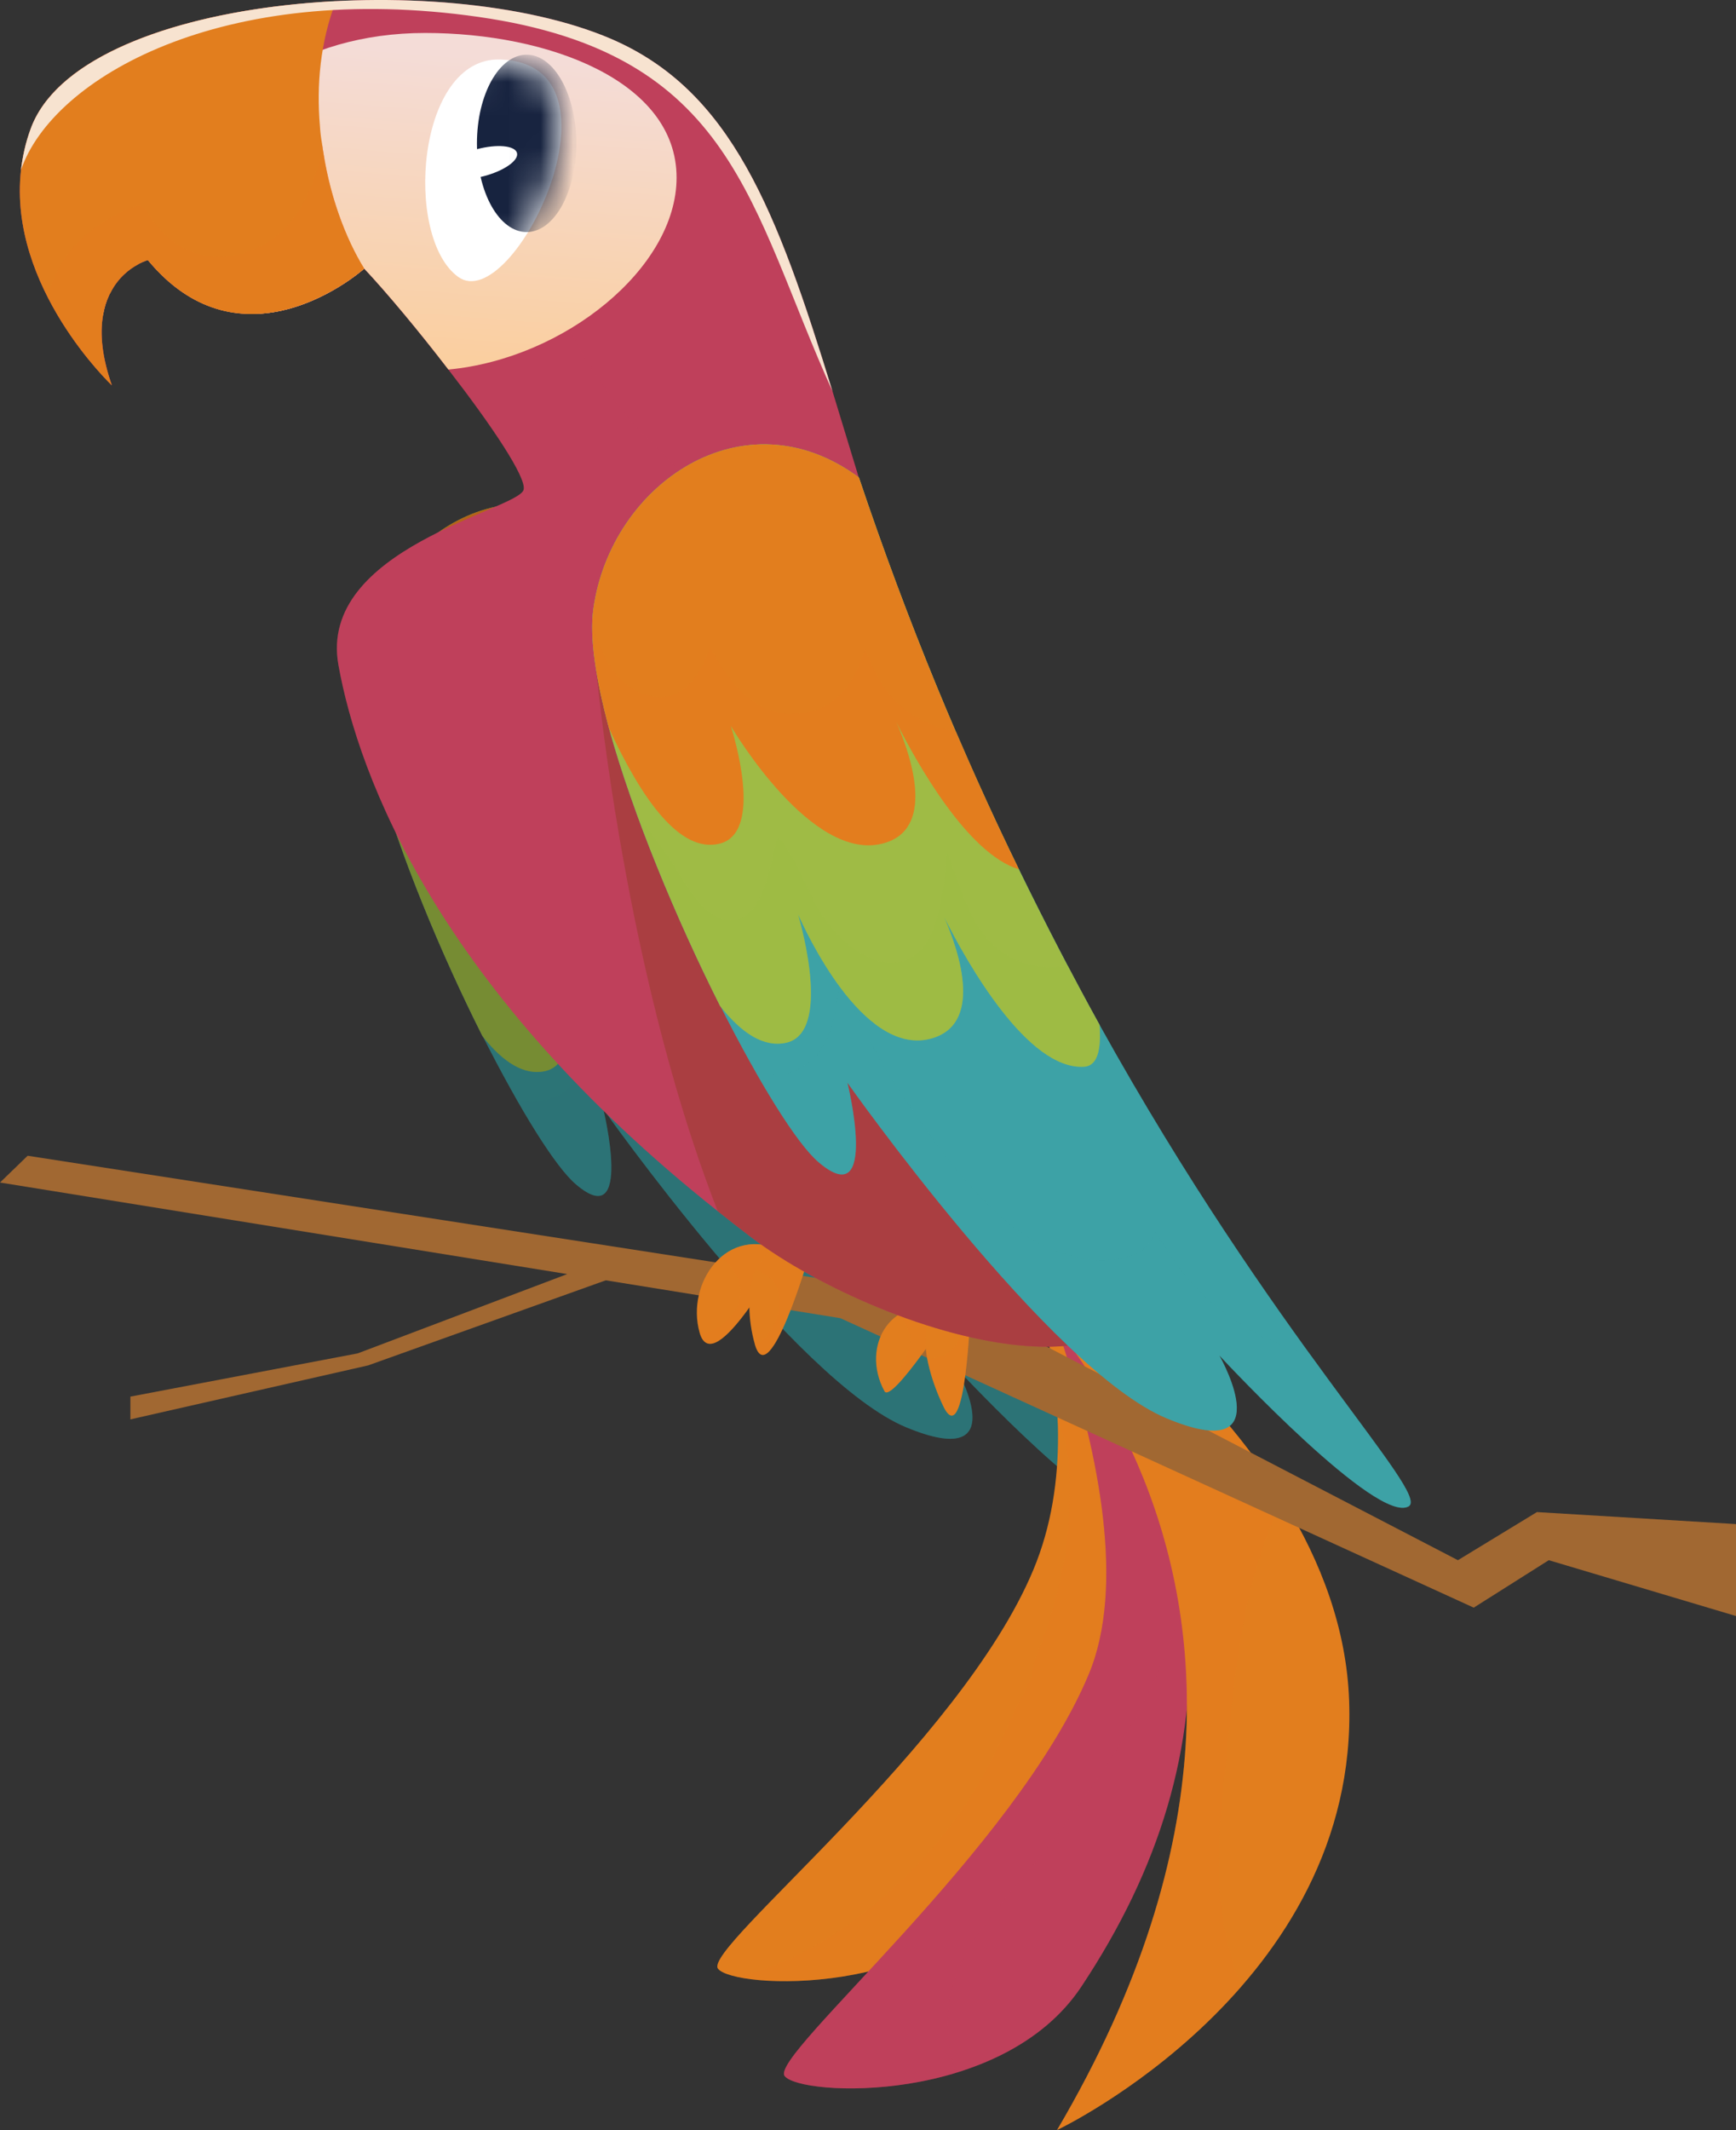 <svg width="53" height="65" viewBox="0 0 53 65" fill="none" xmlns="http://www.w3.org/2000/svg">
<rect x="0" y="0" width="53" height="65" fill="#333333" stroke="none"/>
<path d="M34.664 46.098C33.76 46.625 29.443 42.01 29.184 41.733C29.294 41.929 30.928 44.911 27.662 43.554C24.285 42.153 18.418 33.843 18.418 33.843C18.418 33.843 19.35 37.646 17.588 36.146C16.951 35.61 15.863 33.843 14.746 31.638C14.746 31.63 14.737 31.62 14.728 31.612C13.474 29.122 12.2 26.069 11.518 23.588C11.139 22.177 10.946 20.954 11.066 20.124C11.573 16.518 15.42 13.867 18.75 16.331C20.18 20.588 21.767 24.364 23.381 27.667C24.166 29.273 24.95 30.782 25.716 32.165C30.78 41.287 35.301 45.723 34.664 46.098Z" fill="#2C7476"/>
<path opacity="0.3" d="M31.038 41.45C29.929 41.011 28.961 40.343 28.216 39.43C27.885 39.024 27.6 38.587 27.329 38.141C27.241 38.43 27.057 38.676 26.684 38.821C25.467 39.295 23.957 38.634 23.045 37.864C21.759 36.778 20.758 35.331 19.846 33.95C19.409 33.29 19.049 32.619 18.711 31.908C18.547 31.565 18.384 31.215 18.191 30.883C18.086 31.959 17.872 33.171 16.824 33.516C16.441 33.642 16.088 33.634 15.766 33.538C16.494 34.815 17.149 35.776 17.587 36.145C19.35 37.644 18.418 33.842 18.418 33.842C18.418 33.842 24.286 42.152 27.662 43.553C30.928 44.91 29.294 41.929 29.184 41.732C29.442 42.009 33.76 46.623 34.664 46.097C35.014 45.892 33.805 44.455 31.812 41.701C31.552 41.63 31.293 41.551 31.038 41.45Z" fill="#2C7476"/>
<path d="M25.263 33.378C23.64 33.476 21.896 30.397 21.223 29.058C21.675 30.102 22.357 32.191 20.799 32.575C18.843 33.048 17.2 29.433 16.988 28.969C17.117 29.415 17.929 32.379 16.656 32.682C16.001 32.834 15.355 32.406 14.746 31.638C14.746 31.63 14.736 31.62 14.727 31.612C13.473 29.122 12.199 26.069 11.517 23.588C11.139 22.177 10.945 20.954 11.065 20.124C11.572 16.518 15.419 13.867 18.749 16.331C20.179 20.588 21.767 24.364 23.381 27.667C24.165 29.273 24.949 30.782 25.715 32.165C25.77 32.896 25.65 33.36 25.263 33.378Z" fill="#778C33"/>
<path opacity="0.4" d="M24.802 30.459C24.291 30.544 23.764 30.504 23.259 30.265C21.998 29.67 21.776 28.319 21.296 27.146C21.245 27.886 21.161 28.627 20.932 29.315C20.706 29.995 20.16 30.524 19.374 30.326C18.507 30.106 17.887 29.375 17.485 28.643C17.149 28.031 16.899 27.275 16.419 26.73C16.258 27.12 16.195 27.631 16.088 27.954C15.932 28.424 15.698 29.091 15.097 29.141C14.277 29.209 13.686 27.972 13.331 27.444C13.027 26.991 12.642 26.52 12.308 26.027C12.991 27.909 13.861 29.894 14.727 31.612C14.737 31.621 14.746 31.63 14.746 31.639C15.355 32.406 16 32.834 16.656 32.683C17.929 32.379 17.117 29.416 16.988 28.969C17.201 29.433 18.843 33.048 20.799 32.575C22.358 32.191 21.675 30.103 21.223 29.058C21.896 30.397 23.64 33.477 25.263 33.379C25.651 33.361 25.771 32.897 25.716 32.165C25.414 31.62 25.107 31.041 24.802 30.459Z" fill="#778C33"/>
<path d="M19.838 23.417C20.29 24.461 20.973 26.551 19.414 26.925C17.384 27.425 15.17 23.73 15.041 23.515C15.105 23.739 16.018 26.613 14.709 26.925C13.556 27.201 12.448 25.604 11.517 23.587C11.139 22.177 10.945 20.954 11.065 20.124C11.572 16.518 15.419 13.867 18.749 16.331C20.179 20.588 21.767 24.364 23.381 27.666C21.905 27.22 20.438 24.614 19.838 23.417Z" fill="#B36418"/>
<path opacity="0.3" d="M21.441 23.669C20.694 23.483 20.008 23.115 19.555 22.499C19.283 22.128 19.089 21.709 18.925 21.276C18.675 22.088 18.265 22.837 17.435 23.074C15.941 23.501 15.058 22.386 14.437 21.226C14.136 22.128 13.565 22.938 12.548 22.602C11.7 22.322 11.258 21.428 11.047 20.495C11.014 21.302 11.189 22.366 11.517 23.587C12.448 25.604 13.556 27.202 14.709 26.925C16.019 26.613 15.105 23.739 15.041 23.515C15.17 23.73 17.384 27.425 19.414 26.925C20.973 26.55 20.29 24.461 19.838 23.417C20.438 24.614 21.904 27.22 23.381 27.666C22.77 26.417 22.167 25.078 21.572 23.694C21.528 23.684 21.485 23.679 21.441 23.669Z" fill="#B36418"/>
<path d="M30.343 35.903C30.343 35.903 33.781 42.558 31.547 47.907C29.314 53.256 21.46 59.445 21.918 60.074C22.375 60.703 28.599 61 30.98 57.347C35.433 50.518 35.949 41.506 31.547 36.392C27.146 31.279 30.343 35.903 30.343 35.903Z" fill="#E27E1E"/>
<path opacity="0.3" d="M31.548 36.393C27.146 31.279 30.344 35.903 30.344 35.903C30.344 35.903 32.153 39.422 32.287 43.398C32.715 44.207 32.672 45.337 32.64 46.16C32.583 47.625 32.219 49.018 31.7 50.393C31.652 50.52 31.601 50.646 31.552 50.773C31.552 50.803 31.554 50.833 31.548 50.863C31.454 51.327 31.256 51.733 31.009 52.112C30.554 53.182 30.042 54.229 29.382 55.199C28.477 56.526 27.341 57.672 26.029 58.626C24.979 59.389 23.786 60.05 22.494 60.319C24.169 60.7 28.959 60.451 30.983 57.346C35.434 50.518 35.95 41.507 31.548 36.393Z" fill="#E27E1E"/>
<path d="M29.992 34.999C29.992 34.999 35.474 45.743 33.24 51.092C31.007 56.441 23.496 62.72 23.953 63.349C24.411 63.979 30.604 64.257 33.016 60.622C37.813 53.393 37.386 46.079 31.859 36.386C28.536 30.56 29.992 34.999 29.992 34.999Z" fill="url(#paint0_linear_105_2935)"/>
<path opacity="0.3" d="M28.999 60.982C29.283 59.382 30.538 58.161 31.533 56.932C32.651 55.551 33.723 54.045 34.615 52.518C35.313 51.324 35.738 50.031 36.249 48.765C35.926 45.007 34.469 40.964 31.859 36.387C28.536 30.56 29.992 34.999 29.992 34.999C29.992 34.999 35.474 45.743 33.24 51.092C31.007 56.441 23.496 62.72 23.953 63.349C24.238 63.741 26.744 63.995 29.178 63.257C28.954 62.523 28.861 61.76 28.999 60.982Z" fill="url(#paint1_linear_105_2935)"/>
<path d="M29.394 37.525C29.394 37.525 42.641 47.392 32.272 65C32.272 65 41.5 60.632 41.189 51.896C40.878 43.16 29.394 36.715 29.394 36.715V37.525Z" fill="#E27E1E"/>
<path opacity="0.3" d="M37.424 59.035C37.053 57.281 37.243 55.553 37.425 53.789C37.702 51.102 37.928 48.22 39.163 45.759C35.788 40.306 29.394 36.715 29.394 36.715V37.525C29.394 37.525 42.641 47.392 32.271 65C32.271 65 35.347 63.54 37.889 60.627C37.704 60.104 37.539 59.576 37.424 59.035Z" fill="#E27E1E"/>
<path d="M46.922 46.143L44.51 47.611L29.196 39.661L0.844 35.269L0 36.086L17.318 38.88L10.92 41.3L3.981 42.619V43.314L11.238 41.667L18.495 39.07L18.32 39.042L25.658 40.226L44.993 49.059L47.284 47.611L53 49.315V46.509L46.922 46.143Z" fill="#A16832"/>
<path d="M23.934 38.193C22.187 37.317 20.929 39.166 21.36 40.669C21.79 42.172 23.934 38.193 23.934 38.193Z" fill="#E27E1E"/>
<path opacity="0.3" d="M23.934 38.192C23.165 37.806 22.49 37.95 22.012 38.359C23.445 39.576 21.899 40.754 21.36 40.669C21.79 42.172 23.934 38.192 23.934 38.192Z" fill="#E27E1E"/>
<path d="M24.701 38.314C22.954 37.438 22.615 39.521 23.046 41.024C23.476 42.526 24.701 38.314 24.701 38.314Z" fill="#E27E1E"/>
<path opacity="0.3" d="M24.701 38.314C23.832 37.878 23.311 38.175 23.06 38.77C24.263 39.073 23.789 40.719 23.046 41.024C23.476 42.526 24.701 38.314 24.701 38.314Z" fill="#E27E1E"/>
<path d="M29.076 39.979C27.203 39.395 26.253 41.072 27.002 42.453C27.217 42.85 29.076 39.979 29.076 39.979Z" fill="#E27E1E"/>
<path opacity="0.3" d="M29.076 39.978C28.378 39.761 27.809 39.857 27.408 40.134C28.421 41.007 27.089 42.217 27.002 42.452C27.217 42.85 29.076 39.978 29.076 39.978Z" fill="#E27E1E"/>
<path d="M29.627 39.972C27.755 39.388 28.119 41.504 28.801 42.916C29.483 44.33 29.627 39.972 29.627 39.972Z" fill="#E27E1E"/>
<path opacity="0.3" d="M29.468 39.934C29.465 40.008 29.464 40.081 29.456 40.154C29.425 40.434 29.373 40.709 29.23 40.959C29.06 41.257 28.744 41.459 28.386 41.454C28.355 41.454 28.332 41.432 28.303 41.426C28.391 41.919 28.578 42.454 28.8 42.916C29.482 44.329 29.626 39.972 29.626 39.972C29.57 39.954 29.521 39.947 29.468 39.934Z" fill="#E27E1E"/>
<path d="M22.962 37.778C22.603 37.505 22.252 37.232 21.912 36.959C13.397 30.2 10.945 23.703 10.333 20.296C9.69 16.738 15.801 15.57 15.986 14.949C16.093 14.582 14.974 12.934 13.69 11.277C12.794 10.11 11.811 8.933 11.121 8.199C11.121 8.199 11.102 8.217 11.053 8.255C10.751 8.509 9.476 9.479 7.939 9.573C6.849 9.639 5.624 9.281 4.514 7.935C4.514 7.935 2.305 8.557 3.415 11.757C3.415 11.757 0.243 8.763 0.642 5.196V5.186C0.69 4.782 0.778 4.367 0.933 3.943C1.789 1.552 5.925 0.253 10.255 0.037C13.33 -0.124 16.502 0.262 18.652 1.185C22.34 2.767 23.722 6.439 25.415 11.936C26.515 15.513 27.751 19.854 29.823 24.909C31.233 28.345 33.034 32.111 35.447 36.178C37.101 44.085 26.971 40.79 22.962 37.778Z" fill="url(#paint2_linear_105_2935)"/>
<path opacity="0.3" d="M31.527 37.865C30.681 37.226 30.001 36.401 29.283 35.636C28.391 34.686 27.483 33.753 26.576 32.817C24.98 31.17 23.395 29.498 22.471 27.395C21.617 25.451 21.605 23.506 21.807 21.436C22.003 19.442 22.482 16.939 21.314 15.131C20.699 14.179 19.742 13.444 19.027 12.562C18.338 11.711 17.737 10.796 17.258 9.819C16.477 8.225 15.857 6.531 15.502 4.799C15.205 3.354 15.029 1.738 15.566 0.328C13.914 0.043 12.07 -0.058 10.254 0.037C5.924 0.253 1.789 1.553 0.932 3.943C0.777 4.367 0.689 4.781 0.641 5.186V5.196C0.242 8.764 3.414 11.757 3.414 11.757C2.305 8.557 4.514 7.935 4.514 7.935C5.623 9.281 6.849 9.639 7.939 9.573C9.476 9.48 10.751 8.509 11.052 8.255C11.101 8.217 11.12 8.199 11.12 8.199C11.811 8.933 12.793 10.11 13.689 11.277C14.974 12.934 16.093 14.582 15.985 14.949C15.8 15.57 9.69 16.738 10.332 20.296C10.945 23.704 13.397 30.2 21.911 36.959C22.251 37.232 22.602 37.505 22.962 37.778C26.312 40.295 33.933 43.006 35.381 39.214C33.995 39.051 32.625 38.694 31.527 37.865Z" fill="url(#paint3_linear_105_2935)"/>
<path d="M20.656 5.421C20.656 8.18 17.231 10.947 13.689 11.277C12.793 10.11 11.811 8.933 11.12 8.198C11.12 8.198 11.101 8.217 11.052 8.255C10.75 8.509 9.476 9.478 7.939 9.573C6.829 8.631 6.148 7.37 6.148 5.976C6.148 3.03 9.204 1.006 12.979 1.006C16.754 1.006 20.656 2.475 20.656 5.421Z" fill="url(#paint4_linear_105_2935)"/>
<path d="M3.142 9.639C3.132 9.441 3.2 9.235 3.327 9.027C3.238 9.207 3.18 9.404 3.142 9.639Z" fill="url(#paint5_linear_105_2935)"/>
<path d="M11.12 8.199C11.12 8.199 11.101 8.217 11.052 8.255C10.527 8.688 7.208 11.192 4.513 7.935C4.513 7.935 4.406 7.964 4.24 8.048C5.291 7.267 6.858 6.711 7.919 7.032C9.553 7.531 10.03 6.787 9.826 4.349C10.02 5.911 10.556 7.294 11.12 8.199Z" fill="url(#paint6_linear_105_2935)"/>
<path d="M11.12 8.199C11.12 8.199 11.101 8.217 11.052 8.255C10.527 8.688 7.208 11.192 4.513 7.935C4.513 7.935 4.406 7.964 4.241 8.048C4.231 8.058 4.231 8.058 4.221 8.067C3.968 8.199 3.608 8.462 3.375 8.933C3.355 8.962 3.335 8.999 3.326 9.028C3.238 9.207 3.18 9.404 3.141 9.64C3.141 9.64 3.141 9.64 3.141 9.649C3.053 10.176 3.102 10.864 3.413 11.758C3.413 11.758 0.241 8.764 0.64 5.196V5.187C0.689 4.783 0.776 4.368 0.932 3.944C1.788 1.553 5.923 0.254 10.254 0.038C9.777 1.29 9.66 2.598 9.767 3.841C9.777 4.011 9.796 4.18 9.826 4.349C10.02 5.911 10.556 7.294 11.12 8.199Z" fill="#E27E1E"/>
<path opacity="0.3" d="M9.866 4.569C9.677 5.141 9.515 5.723 9.223 6.256C8.635 7.332 7.361 8.087 6.089 7.753C5.485 7.594 5.017 7.209 4.663 6.723C4.495 6.492 4.46 6.248 4.149 6.298C3.839 6.348 3.524 6.551 3.262 6.708C2.324 7.27 1.669 8.068 1.462 9.072C2.288 10.688 3.413 11.758 3.413 11.758C3.102 10.863 3.054 10.176 3.141 9.649C3.141 9.64 3.141 9.64 3.141 9.64C3.18 9.404 3.238 9.206 3.326 9.027C3.335 8.999 3.355 8.962 3.375 8.933C3.608 8.462 3.968 8.198 4.221 8.067C4.231 8.057 4.231 8.057 4.241 8.048C4.406 7.963 4.513 7.935 4.513 7.935C7.208 11.192 10.526 8.688 11.052 8.255C11.101 8.217 11.12 8.198 11.12 8.198C10.584 7.339 10.082 6.038 9.866 4.569Z" fill="#E27E1E"/>
<path opacity="0.54" d="M22.962 37.778C22.603 37.505 22.252 37.232 21.912 36.959C18.886 29.211 18.117 19.59 18.117 19.59L29.822 24.91C31.233 28.346 33.033 32.112 35.447 36.179C37.1 44.086 26.971 40.79 22.962 37.778Z" fill="#993D2B"/>
<path d="M25.414 11.936C22.874 6.326 22.437 1.637 14.614 0.517C6.8 -0.604 1.604 2.371 0.641 5.186C0.69 4.781 0.777 4.367 0.932 3.943C2.401 -0.143 13.465 -1.037 18.652 1.184C22.339 2.767 23.721 6.438 25.414 11.936Z" fill="#F7E3D0"/>
<path d="M15.277 1.816C12.713 1.729 12.314 7.255 13.995 8.454C15.675 9.652 19.378 1.956 15.277 1.816Z" fill="white"/>
<mask id="mask0_105_2935" style="mask-type:luminance" maskUnits="userSpaceOnUse" x="12" y="1" width="6" height="8">
<path d="M15.277 1.816C12.713 1.729 12.314 7.255 13.995 8.454C15.675 9.652 19.378 1.956 15.277 1.816Z" fill="white"/>
</mask>
<g mask="url(#mask0_105_2935)">
<path d="M17.594 4.376C17.594 5.87 16.916 7.082 16.078 7.082C15.24 7.082 14.561 5.871 14.561 4.376C14.561 2.881 15.24 1.669 16.078 1.669C16.916 1.669 17.594 2.881 17.594 4.376Z" fill="#17233F"/>
</g>
<mask id="mask1_105_2935" style="mask-type:luminance" maskUnits="userSpaceOnUse" x="12" y="1" width="6" height="8">
<path d="M15.277 1.816C12.713 1.729 12.314 7.255 13.995 8.454C15.675 9.652 19.378 1.956 15.277 1.816Z" fill="white"/>
</mask>
<g mask="url(#mask1_105_2935)">
<path d="M15.783 4.665C15.847 4.891 15.402 5.207 14.787 5.372C14.172 5.536 13.622 5.487 13.557 5.261C13.493 5.036 13.938 4.719 14.553 4.555C15.168 4.39 15.719 4.44 15.783 4.665Z" fill="white"/>
</g>
<path d="M43.007 45.968C42.053 46.524 37.5 41.656 37.227 41.364C37.344 41.571 39.066 44.716 35.622 43.284C32.061 41.807 25.873 33.042 25.873 33.042C25.873 33.042 26.855 37.052 24.997 35.471C24.326 34.906 23.177 33.042 22 30.716C22 30.707 21.99 30.698 21.981 30.689C20.657 28.062 19.314 24.842 18.594 22.225C18.195 20.738 17.991 19.448 18.117 18.572C18.653 14.769 22.71 11.973 26.223 14.571C27.731 19.062 29.404 23.044 31.107 26.527C31.934 28.222 32.761 29.813 33.569 31.272C38.91 40.894 43.678 45.573 43.007 45.968Z" fill="#3DA2A6"/>
<path opacity="0.3" d="M39.182 41.067C38.012 40.604 36.991 39.899 36.207 38.937C35.857 38.508 35.557 38.047 35.271 37.577C35.179 37.882 34.985 38.141 34.591 38.294C33.307 38.794 31.715 38.098 30.752 37.284C29.395 36.139 28.34 34.612 27.377 33.157C26.917 32.461 26.537 31.753 26.18 31.003C26.008 30.641 25.835 30.272 25.631 29.921C25.52 31.056 25.296 32.334 24.19 32.698C23.786 32.831 23.414 32.824 23.074 32.722C23.843 34.069 24.533 35.083 24.995 35.471C26.854 37.053 25.871 33.043 25.871 33.043C25.871 33.043 32.059 41.807 35.62 43.285C39.065 44.716 37.343 41.572 37.226 41.365C37.498 41.657 42.052 46.523 43.006 45.969C43.374 45.752 42.1 44.236 39.997 41.332C39.724 41.256 39.451 41.173 39.182 41.067Z" fill="#3DA2A6"/>
<path d="M33.092 32.552C31.379 32.656 29.54 29.408 28.83 27.996C29.306 29.097 30.026 31.3 28.382 31.705C26.32 32.204 24.587 28.391 24.364 27.901C24.5 28.372 25.356 31.498 24.014 31.818C23.322 31.977 22.642 31.526 21.999 30.716C21.999 30.707 21.989 30.698 21.98 30.689C20.657 28.062 19.314 24.842 18.593 22.225C18.195 20.738 17.99 19.448 18.117 18.572C18.652 14.769 22.71 11.973 26.222 14.571C27.73 19.062 29.403 23.044 31.106 26.527C31.934 28.222 32.76 29.813 33.568 31.272C33.627 32.044 33.5 32.534 33.092 32.552Z" fill="#9FBB45"/>
<path opacity="0.4" d="M32.605 29.473C32.066 29.563 31.51 29.52 30.978 29.269C29.648 28.641 29.414 27.216 28.907 25.979C28.854 26.76 28.765 27.541 28.523 28.267C28.285 28.985 27.709 29.543 26.88 29.333C25.965 29.101 25.311 28.33 24.887 27.558C24.532 26.913 24.268 26.115 23.762 25.54C23.592 25.951 23.526 26.49 23.413 26.831C23.249 27.327 23.003 28.03 22.368 28.083C21.503 28.154 20.88 26.849 20.506 26.292C20.184 25.815 19.779 25.318 19.427 24.798C20.148 26.783 21.066 28.876 21.979 30.689C21.989 30.698 21.998 30.707 21.998 30.717C22.641 31.527 23.321 31.978 24.013 31.818C25.355 31.498 24.499 28.373 24.363 27.901C24.586 28.391 26.319 32.204 28.381 31.705C30.026 31.3 29.305 29.097 28.829 27.996C29.539 29.408 31.378 32.656 33.091 32.553C33.499 32.534 33.626 32.044 33.568 31.272C33.25 30.698 32.927 30.087 32.605 29.473Z" fill="#9FBB45"/>
<path d="M27.37 22.046C27.847 23.148 28.567 25.351 26.923 25.746C24.782 26.273 22.447 22.376 22.311 22.149C22.379 22.385 23.342 25.417 21.961 25.746C20.744 26.038 19.577 24.353 18.594 22.225C18.195 20.738 17.991 19.448 18.117 18.572C18.653 14.769 22.71 11.973 26.223 14.571C27.731 19.062 29.404 23.044 31.107 26.527C29.55 26.057 28.003 23.308 27.37 22.046Z" fill="#E27E1E"/>
<path opacity="0.3" d="M29.061 22.312C28.273 22.116 27.549 21.728 27.072 21.078C26.785 20.687 26.58 20.245 26.407 19.789C26.142 20.645 25.71 21.436 24.835 21.685C23.26 22.135 22.329 20.958 21.674 19.736C21.356 20.687 20.754 21.541 19.681 21.187C18.787 20.892 18.32 19.948 18.098 18.964C18.063 19.816 18.248 20.938 18.594 22.227C19.576 24.354 20.744 26.039 21.96 25.747C23.342 25.418 22.378 22.386 22.31 22.151C22.446 22.376 24.782 26.274 26.922 25.747C28.567 25.352 27.847 23.149 27.37 22.047C28.003 23.309 29.549 26.058 31.107 26.528C30.463 25.212 29.827 23.799 29.199 22.339C29.153 22.328 29.107 22.322 29.061 22.312Z" fill="#E27E1E"/>
<defs>
<linearGradient id="paint0_linear_105_2935" x1="29.705" y1="61.12" x2="32.309" y2="36.162" gradientUnits="userSpaceOnUse">
<stop offset="0.225" stop-color="#BF405B"/>
<stop offset="0.901" stop-color="#BF405B"/>
</linearGradient>
<linearGradient id="paint1_linear_105_2935" x1="29.525" y1="61.102" x2="32.129" y2="36.143" gradientUnits="userSpaceOnUse">
<stop offset="0.225" stop-color="#BF405B"/>
<stop offset="0.901" stop-color="#BF405B"/>
</linearGradient>
<linearGradient id="paint2_linear_105_2935" x1="18.862" y1="0.952" x2="17.438" y2="43.495" gradientUnits="userSpaceOnUse">
<stop offset="0.225" stop-color="#BF405B"/>
<stop offset="0.901" stop-color="#BF405B"/>
</linearGradient>
<linearGradient id="paint3_linear_105_2935" x1="18.764" y1="0.949" x2="17.339" y2="43.492" gradientUnits="userSpaceOnUse">
<stop offset="0.225" stop-color="#BF405B"/>
<stop offset="0.901" stop-color="#BF405B"/>
</linearGradient>
<linearGradient id="paint4_linear_105_2935" x1="14.338" y1="-5.602" x2="12.175" y2="22.261" gradientUnits="userSpaceOnUse">
<stop offset="0.261" stop-color="#F4DCD7"/>
<stop offset="0.829" stop-color="#FFC578"/>
</linearGradient>
<linearGradient id="paint5_linear_105_2935" x1="3.317" y1="8.799" x2="3.117" y2="10.02" gradientUnits="userSpaceOnUse">
<stop offset="0.355" stop-color="#F2775A"/>
<stop offset="0.829" stop-color="#FFC578"/>
</linearGradient>
<linearGradient id="paint6_linear_105_2935" x1="8.722" y1="2.174" x2="6.966" y2="12.893" gradientUnits="userSpaceOnUse">
<stop offset="0.355" stop-color="#F2775A"/>
<stop offset="0.829" stop-color="#FFC578"/>
</linearGradient>
</defs>
</svg>
